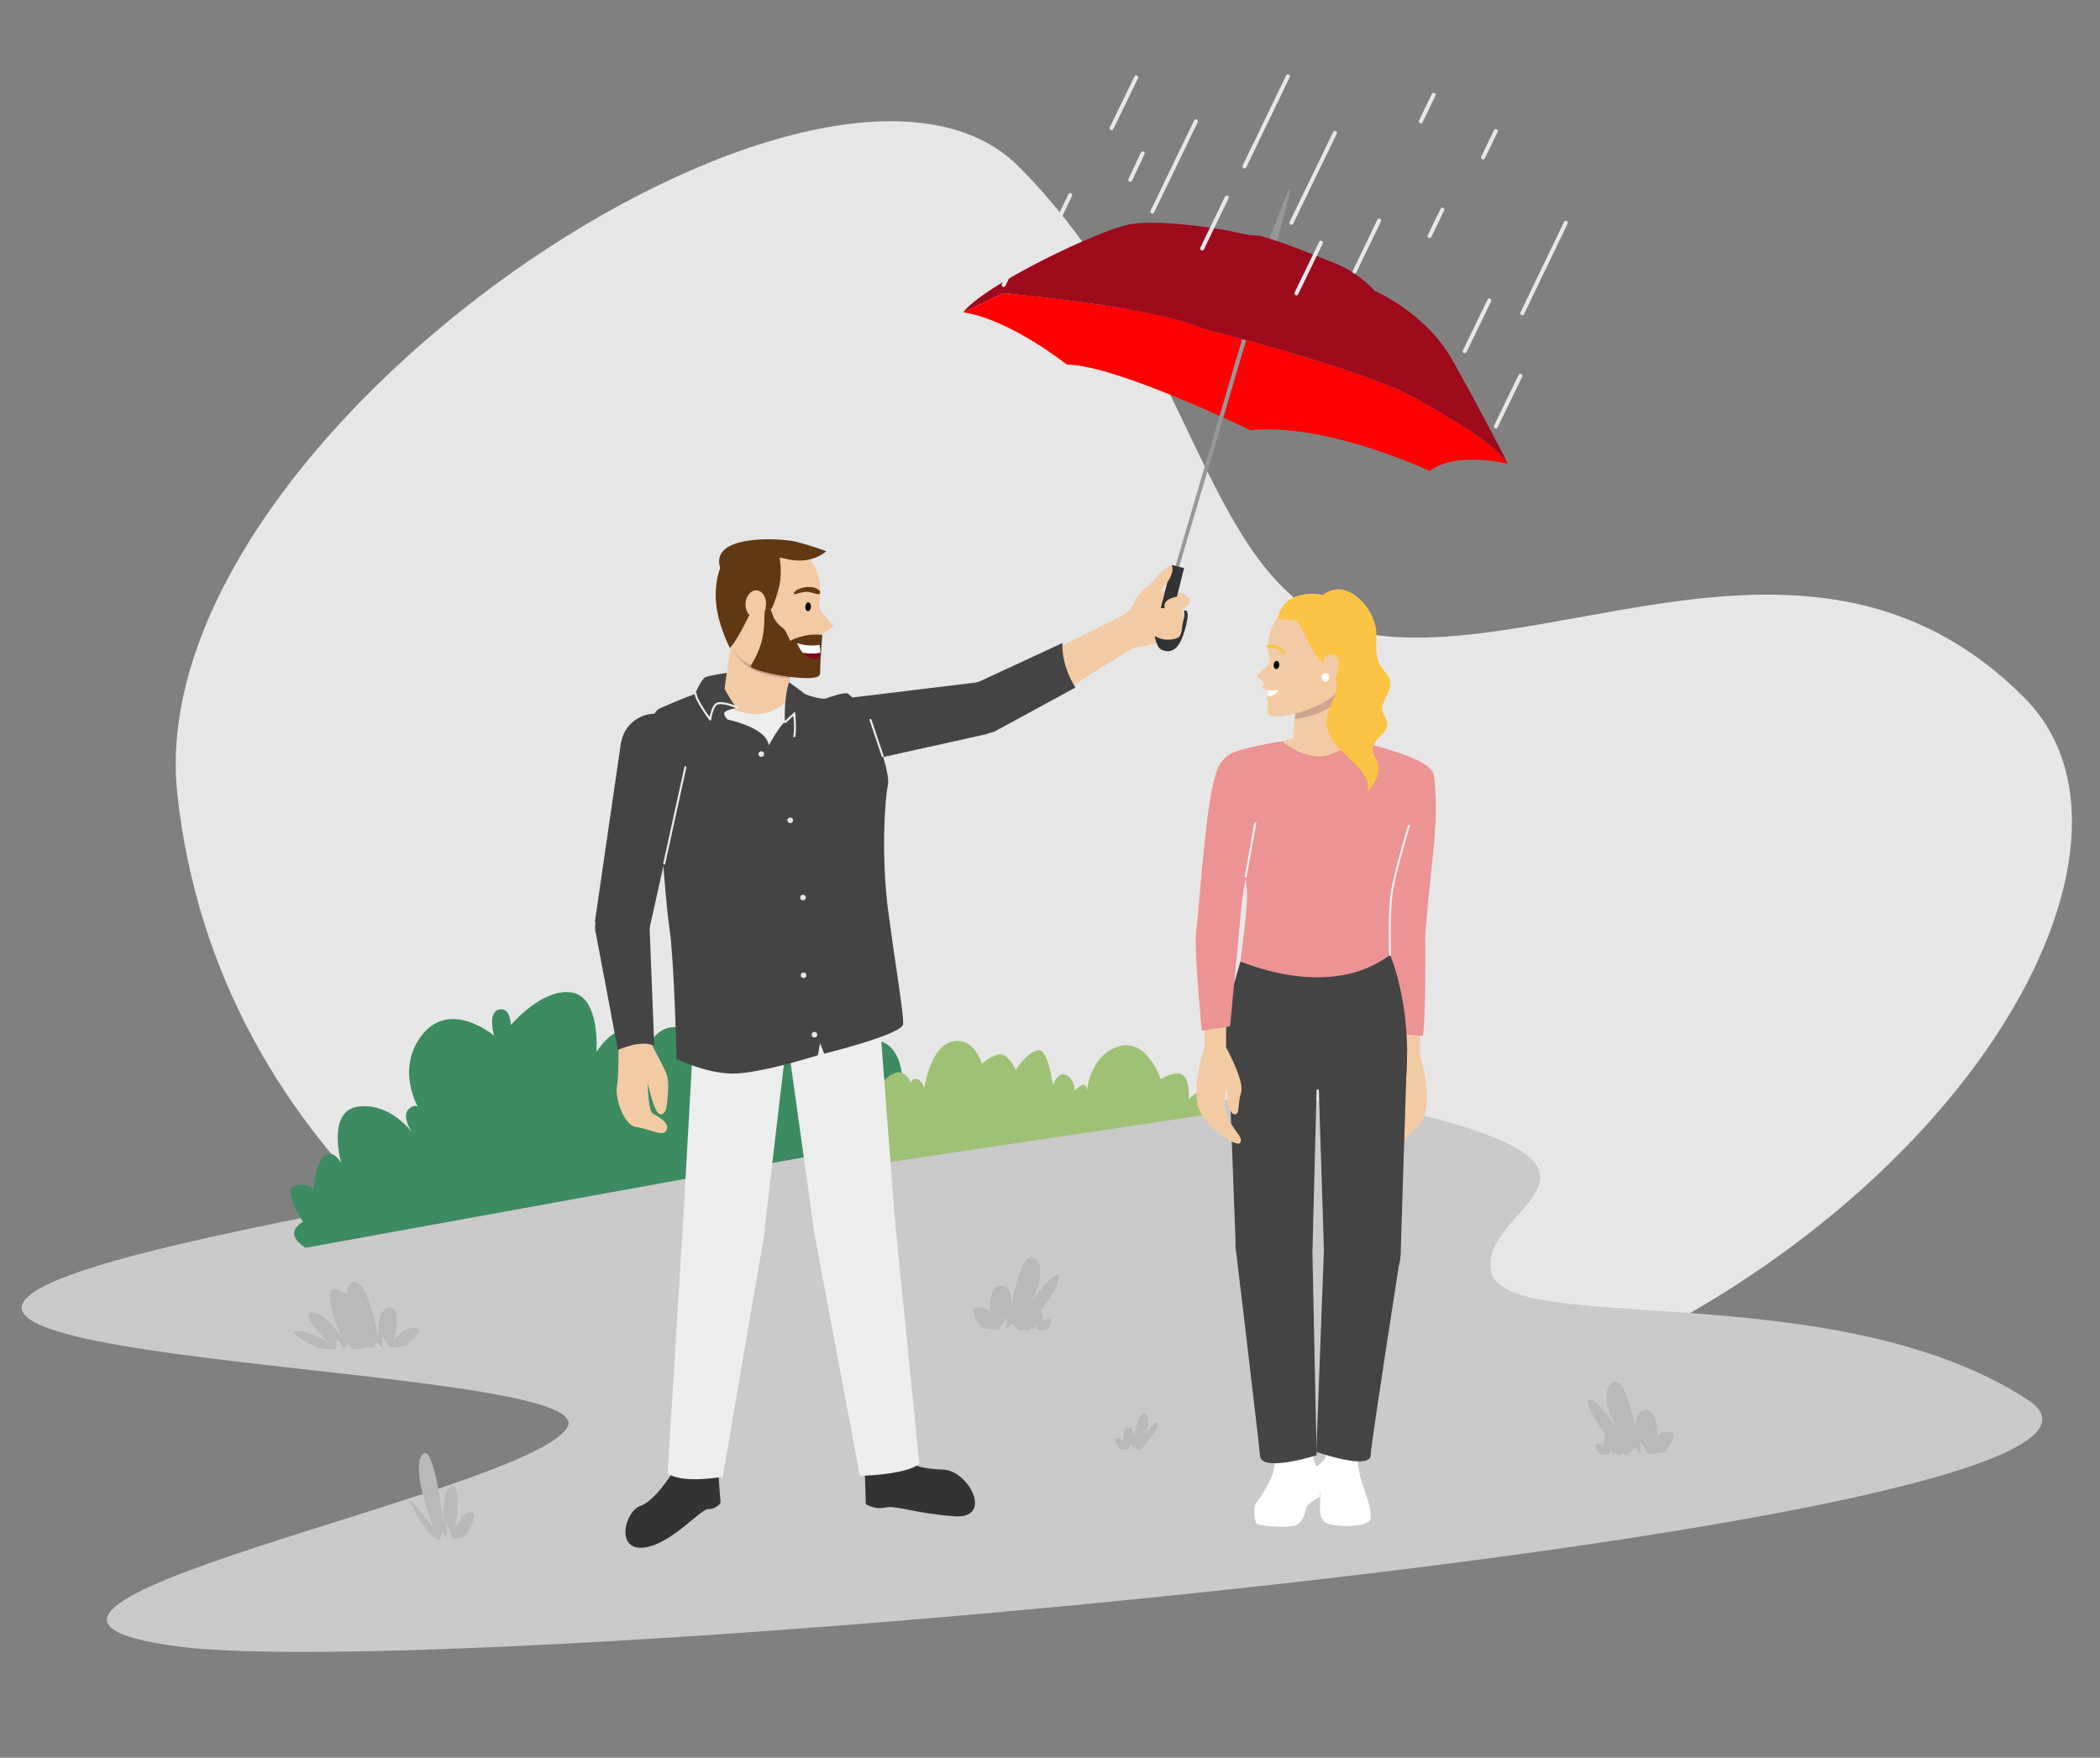 <?xml version="1.0" encoding="utf-8"?>
<!-- Generator: Adobe Illustrator 26.3.1, SVG Export Plug-In . SVG Version: 6.00 Build 0)  -->
<svg version="1.1" id="Layer_1" xmlns="http://www.w3.org/2000/svg" xmlns:xlink="http://www.w3.org/1999/xlink" x="0px" y="0px"
	 viewBox="0 0 675 565" style="enable-background:new 0 0 675 565;" xml:space="preserve">
<rect x="0" y="0" width="675" height="565" fill="#808080" stroke="none"/>
<style type="text/css">
	.st0{fill:#E7E7E7;}
	.st1{fill:#CACACA;}
	.st2{fill:#3D8B61;}
	.st3{fill:#9EC176;}
	.st4{fill:#B9B9B9;}
	.st5{fill:#FFFFFF;}
	.st6{fill:#F2CBA4;}
	.st7{fill:none;stroke:#F2CBA4;stroke-width:0.371;stroke-miterlimit:10;}
	.st8{fill:#EC9393;}
	.st9{fill:#CFA591;}
	.st10{fill:#444444;}
	.st11{fill:#FCC444;}
	.st12{fill:none;stroke:#EEEEEE;stroke-width:0.64;stroke-linecap:round;stroke-linejoin:round;}
	.st13{fill:#333333;}
	.st14{fill:#E1EAF3;}
	.st15{fill:#EEEEEE;}
	.st16{fill:#08528A;}
	.st17{fill:#603813;}
	.st18{fill:#82081D;}
	.st19{fill:#979797;}
	.st20{fill:#FF0000;}
	.st21{fill:#9C0A1C;}
	.st22{fill:none;stroke:#EEEEEE;stroke-width:0.64;stroke-linecap:round;stroke-miterlimit:10;}
	.st23{fill:none;stroke:#E7E7E7;stroke-width:1.28;stroke-linecap:round;stroke-miterlimit:10;}
</style>
<g>
	<path class="st0" d="M263.7,462.7C169.7,443.4,69.5,371.2,57,255.2C44.5,139.1,266-8.3,327.5,53.6c61.6,61.9,58.8,145.9,118.8,151
		c60,4.9,140.7-44.2,204.3,19.6C721.1,294.6,541.9,519.9,263.7,462.7L263.7,462.7z"/>
	<g>
		<path class="st1" d="M43.7,403.4c71-18.7,333.7-64.4,410.7-45.6s20.1,30.4,25,51.2c4.9,20.8,110.2,0.6,172.3,40.9
			s-504,91.1-594.2,79.4s111.8-49,124.8-70.4C195.5,437.4-92.6,439.3,43.7,403.4L43.7,403.4z"/>
		<path class="st2" d="M288.2,366.6c0,0,6.5-26-3.8-31.3c-10.3-5.1-21.4,0-21.4,0s6.4-4.1,1.3-5.8c-5-1.8-6.1,2.4-6.1,2.4
			s-4.9-12-14.7-10.6c-9.8,1.4-9.2,10.9-9.2,10.9s-6.1-13.3-11.7-11c-5.5,2.3-3.6,9.3-3.6,9.3s-10.7-3.9-13.1,15.1
			c0,0,0.2-12.9-4.6-14.1c-4.7-1.3-9.6,6.7-9.6,6.7s1.4-17.9-8.1-19.2c-9.5-1.3-19.4,10.5-19.4,10.5s0-5.8-3.8-5
			c-3.8,0.9-1.6,8.4-1.6,8.4s-13.8-11.7-23-0.4c-9,11.3-1.1,24-1.1,24s-0.7-2.3-3.3,0c-2.5,2.3,1,7.5,1,7.5s-6.8-9.6-17.2-8.3
			c-10.4,1.3-5.5,18.3-5.5,18.3s-2.2-4.6-5.3-2.6c-3.1,2.1-3.6,10.9-3.6,10.9s-2.2-2.4-6.1-1.1c-4,1.3,2.7,11.6,2.7,11.6
			s-6.9,3.3,0.8,8.3L288.2,366.6L288.2,366.6z"/>
		<path class="st3" d="M281.6,374.2c0,0-18.5-5.4-14.5-13.6c4-8.1,11.6-3.3,11.6-3.3s2-7.7,7.1-11.4c5.1-3.7,7,2.3,7,2.3
			s-0.1-1.4,1.6-1.4c1.7,0,2.7,2.9,2.7,2.9s1.9-13.3,9-14.9s9.5,7.2,9.5,7.2s2.9-2.7,5.6-3.1c2.8-0.4,5.3,5,5.3,5s3.5-5.5,7-6.3
			c3.5-0.8,4.9,11.2,4.9,11.2s1.7-4.6,4.4-3.2c2.7,1.4,2.6,4.9,2.6,4.9s1.9-1.8,2.9-1.8c1,0,1.1,1.9,1.1,1.9s0.9-11.4,10.1-14.2
			c9.2-2.9,13.6,10.5,13.6,10.5s4.6-2.9,7-1.4c2.5,1.5,2,7.9,2,7.9s3.7-4.3,7.7-3.1c4.1,1.2,3.5,7.2,3.5,7.2L281.6,374.2
			L281.6,374.2z"/>
		<path class="st4" d="M133.4,426.8c-4-0.1-6.9,4.3-6.9,4.3s3.2-10.8-1.2-10.8c-4.3,0-3.7,9.4-3.7,9.4s-3.8-20.8-8.7-17.2
			c-1.1,0.8-1.5,2.1-1.4,3.6c-0.7-0.5-1.5-1-2.4-1.4c-7.5-3.2,0.9,15.7,0.9,15.7s-4.9-8.5-9.6-8.5c-4.6,0.1,5.2,9.8,5.2,9.8
			s-5.8-4-10.1-3.8c-4.3,0.1,6.6,5.3,6.6,5.3s4.9,0.8,5.5,0.5c0.6-0.2,0.8-3.4,0.8-3.4l2.2,3.4l0.9-1.7l2.2,1.7c0,0,2.3,0.2,4.3-0.8
			c1.4,0.5,2.1,0.4,2.1,0.4l1-1.9l1.8,1.8v-3.7c0,0,2.2,3.5,2.8,3.7c0.7,0.2,4.7-0.7,4.7-0.7S137.4,426.9,133.4,426.8L133.4,426.8z"
			/>
		<g>
			<path class="st4" d="M535.2,466.8c0,0-4.7,0.8-5.3,0.6c-0.6-0.3-2.6-4-2.6-4v4l-1.7-2l-2.6,2.5c0,0-1.7,0.3-7.8-8
				c-7.4-10.1-6.4-16,4.3-1.2c0,0-5.9-10.2-1.5-14c4.5-3.9,7.6,14.5,7.6,14.5s-0.3-6,3.6-6c3.9,0,3.5,8.8,3.5,8.8s0.3-1.8,3.9-1.7
				C540.2,460.3,535.2,466.8,535.2,466.8L535.2,466.8z"/>
			<path class="st4" d="M514.2,467.4c0,0,2.4,0.4,2.7,0.3c0.3-0.1,1.3-2,1.3-2v2l0.8-1l1.3,1.3c0,0,0.8,0.1,3.9-4
				c3.8-5,3.2-8-2.2-0.6c0,0,3-5,0.7-7s-3.8,7.2-3.8,7.2s0.1-3-1.8-3c-1.9,0-1.7,4.4-1.7,4.4s-0.1-0.9-2-0.9
				C511.7,464.2,514.2,467.4,514.2,467.4L514.2,467.4z"/>
		</g>
		<g>
			<path class="st4" d="M315.6,426.8c0,0,4.7,0.8,5.3,0.6c0.6-0.3,2.6-4,2.6-4v4l1.7-2l2.6,2.5c0,0,1.7,0.3,7.8-8
				c7.4-10.1,6.4-16-4.3-1.2c0,0,5.9-10.2,1.5-14c-4.5-3.9-7.6,14.5-7.6,14.5s0.3-6-3.6-6s-3.5,8.8-3.5,8.8s-0.3-1.8-3.9-1.7
				C310.5,420.4,315.6,426.8,315.6,426.8L315.6,426.8z"/>
			<path class="st4" d="M336.5,427.3c0,0-2.4,0.4-2.7,0.3c-0.3-0.1-1.3-2-1.3-2v2l-0.8-1l-1.3,1.3c0,0-0.8,0.1-3.9-4
				c-3.8-5-3.2-8,2.2-0.6c0,0-3-5-0.7-7c2.3-2,3.8,7.2,3.8,7.2s-0.1-3,1.8-3s1.7,4.4,1.7,4.4s0.1-0.9,2-0.9
				C339.1,424.1,336.5,427.3,336.5,427.3L336.5,427.3z"/>
		</g>
		<path class="st4" d="M149.5,493.7c0,0-3.2,1.2-3.7,0.9c-0.5-0.3-2.2-4.7-2.2-4.7v4.7l-1.4-2.3l-0.8,2.5c0,0-2.8,0.9-8.1-9
			c-5.2-9.9,6,5.3,6,5.3s-7.4-19-3.6-23.5c3.9-4.6,6.8,22.3,6.8,22.3s-0.5-12.2,2.8-12.2c3.4,0,0.9,13.9,0.9,13.9s2.3-5.6,5.3-5.5
			C154.7,486.2,149.5,493.7,149.5,493.7L149.5,493.7z"/>
		<path class="st4" d="M359.8,465.7c0,0,2.4,0.4,2.7,0.3c0.3-0.1,1.3-2,1.3-2v2l0.8-1l1.3,1.3c0,0,0.8,0.1,3.9-4
			c3.8-5,3.2-8-2.2-0.6c0,0,3-5,0.7-7c-2.3-2-3.8,7.2-3.8,7.2s0.1-3-1.8-3c-2,0-1.7,4.4-1.7,4.4s-0.1-0.9-2-0.9
			C357.3,462.4,359.8,465.7,359.8,465.7L359.8,465.7z"/>
	</g>
	<g>
		<g>
			<path class="st5" d="M436.3,468c0,0,0.1,4.6,1.5,8.7c1.4,4.2,3.2,8.6,2.7,11.5c-0.5,2.9-11,2.7-14,1.5s-2.1-6.7-2.1-8.5
				c0-1.8-1.6-9.1-1-9.9c0.6-0.7,2.7-1.9,2.7-3.3C425.9,466.7,436.3,468,436.3,468L436.3,468z"/>
			<path class="st5" d="M422.1,466.6c0,0-0.1,3.5,1.1,4.7c1.2,1.3,1,9.9,1,9.9s-3.7,1.9-4.2,3.2c-0.5,1.3-1,5.5-4.2,6.1
				c-3.3,0.6-11.4,0.1-12-0.9c-0.6-1-1-5.4,0-6.5c1-1.1,4.6-7,5.1-8.8c0.6-1.8,1.2-5.2,1.2-5.2L422.1,466.6L422.1,466.6z"/>
			<g>
				<circle class="st6" cx="453" cy="329.6" r="3.5"/>
				
					<rect x="447.7" y="331.4" transform="matrix(8.202701e-03 -1 1 8.202701e-03 114.457 785.067)" class="st6" width="10.6" height="6.9"/>
				<path class="st6" d="M449.4,338.9l6.9,0.1c0,0,3.2,9.5,2.2,17.1c-1,7.6-13,14.9-14,13.3c-1.2-1.7,2-3.7,4-8
					c2.1-4.4,0.3-9.7,0.3-9.7s0,7.6-2.2,8.4c-2.2,0.8-1.2-3.2-2.2-6.8C443.4,349.6,449.4,338.9,449.4,338.9L449.4,338.9z"/>
			</g>
			<g>
				<polygon class="st7" points="461.1,252.2 448.5,251.3 445.1,302.2 456.9,303.1 				"/>
				<circle class="st7" cx="454.8" cy="251.7" r="6.3"/>
			</g>
			<g>
				<polygon class="st7" points="457.3,329.5 449.8,330.2 445.2,303.3 456.9,302.1 				"/>
				<circle class="st7" cx="451" cy="302.7" r="5.9"/>
			</g>
			<path class="st8" d="M438.9,239c0,0,21,4.6,21.9,10c0.8,5.5,1.1,13.1,0,23.6c-1.1,10.6-2.7,26.1-2.7,28.8
				c0,2.7,0.2,25.1-0.7,31.6l-11-0.9c0,0-1.5-24.6-3.1-30.7C441.8,295.4,438.9,239,438.9,239L438.9,239z"/>
			<g>
				<polygon class="st7" points="391,248.6 403.4,250.3 396.3,301 384.5,299.4 				"/>
				<circle class="st7" cx="397.2" cy="249.5" r="6.3"/>
			</g>
			<g>
				<polygon class="st7" points="393.7,327.5 386.2,327.4 384.4,300.2 396.3,300.2 				"/>
				<circle class="st7" cx="390.4" cy="300.2" r="5.9"/>
			</g>
			<rect x="428.2" y="464.3" class="st9" width="10.3" height="1.6"/>
			<polygon class="st9" points="417.9,456.4 407.6,456.5 407.6,467.6 417.8,467.6 			"/>
			<g>
				<circle class="st10" cx="437.8" cy="403" r="5.8"/>
				<path class="st10" d="M437.8,390.4L437.8,390.4c6.9,0,12.6,5.7,12.4,12.7c0,0-9.7,62.3-9.6,64.4c0.3,5.5-17.5-0.8-17.5-0.8
					l2.4-63.6C425.4,396.1,430.9,390.4,437.8,390.4L437.8,390.4z"/>
			</g>
			<g>
				<path class="st10" d="M437.8,322.5L437.8,322.5c-8.1,0-14.6,6.7-14.3,14.8l2.1,66c0.2,6.6,5.6,12,12.3,12l0,0
					c6.6,0,12.1-5.2,12.3-12l2.1-66C452.5,329.3,446,322.5,437.8,322.5z"/>
				<circle class="st10" cx="438" cy="337.5" r="5.2"/>
			</g>
			<g>
				<circle class="st10" cx="409.5" cy="400.1" r="5.8"/>
				<path class="st10" d="M409.4,387.5L409.4,387.5c6.9,0,12.6,5.6,12.4,12.7l1.4,67.6c0,0-17.9,5.7-18.2,0.1
					c-0.1-2.2-7.9-67.5-7.9-67.5C396.9,393.4,402.4,387.5,409.4,387.5L409.4,387.5z"/>
			</g>
			<g>
				<path class="st10" d="M409,319.7L409,319.7c-8.1,0-14.6,6.8-14.3,14.9l2.5,66c0.3,6.6,5.7,11.9,12.4,11.9l0,0
					c6.6,0,12.1-5.3,12.3-12l1.7-66C423.7,326.3,417.2,319.7,409,319.7L409,319.7z"/>
				<circle class="st10" cx="409.3" cy="334.6" r="5.2"/>
			</g>
			<g>
				<path class="st6" d="M421.3,248.2L421.3,248.2c-3.7-0.3-6.4-3.6-6-7.2l1.6-18.2c0.3-3.7,3.6-6.4,7.2-6l0,0
					c3.7,0.3,6.4,3.6,6,7.2l-1.6,18.2C428.3,245.9,425.1,248.5,421.3,248.2z"/>
				<path class="st9" d="M424.1,216.7c-3.7-0.3-6.9,2.4-7.2,6l-0.7,8.4c6.7-0.7,11.3-3.6,13.8-5.2l0.2-2.1
					C430.5,220.2,427.8,217,424.1,216.7L424.1,216.7z"/>
				<circle class="st6" cx="422.1" cy="239.9" r="3.1"/>
				<circle class="st9" cx="423.4" cy="224.5" r="3.1"/>
			</g>
			<path class="st5" d="M407.3,221.4l0.8,3.1c0,0,1-0.8,2.9-1.4C412.8,222.5,410.4,220.6,407.3,221.4L407.3,221.4z"/>
			<path class="st6" d="M403.8,217.3l4-3.7c0,0,0.8-1.3,0-3.6c-0.7-1.9-0.1-11,5.6-13.7c5.7-2.7,18.5,0.6,19,10.5
				c0.6,9.9-1.6,13-3.2,15.9c-1.6,3-12.2,7.6-19.2,7.6c-4.5,0-1.5-3.8-2.9-5.7c-0.2-0.3-0.1-0.7,0.3-0.7c3-0.2,3.5-2.1,3.5-2.1
				c-2.2,0.3-3.5,0.1-4.4-0.2h-0.1c-0.4-0.1-0.6-0.6-0.4-1c0.3-0.5,0.2-1.3,0.2-1.3L403.8,217.3L403.8,217.3z"/>
			
				<ellipse transform="matrix(8.176067e-02 -0.997 0.997 8.176067e-02 163.383 605.237)" cx="410.2" cy="214" rx="1.3" ry="0.9"/>
			<path class="st11" d="M407,207.9c-0.1-0.5,1.6-1.2,3.7-0.3c2.1,0.8,2.7,2.7,2.4,2.9c-0.3,0.2-1.6-1.8-3.1-2
				C408.4,208.2,407.2,208.6,407,207.9L407,207.9z"/>
			<path class="st10" d="M446.8,306.9c0,0,7.2,16.6,5.1,39.9c-2.1,23.2-21.8,3.2-21.8,3.2l-34.8,1.3c0,0-3.4-18.7,0-30.4l3.4-11.8
				C398.7,309,429,319.7,446.8,306.9L446.8,306.9z"/>
			<path class="st8" d="M398.7,309c0,0,28.6,12.9,48.1-2.1c0,0,0-13.8,0.8-22.7c0.9-8.8,13.3-37.2,9.3-39.1c-4-1.9-20.4-8-28.8-8.3
				c-8.4-0.3-29,3.3-32.7,5.6c-3.8,2.3,5.2,37.8,5.4,43.6C401.2,291.9,398.7,309,398.7,309L398.7,309z"/>
			<path class="st6" d="M412.1,238.3c0,0,3.4,2.9,6.7,3.8c3.4,1,6.7,3,16.6-3.8C435.6,238.3,427,233.7,412.1,238.3L412.1,238.3z"/>
			<g>
				<circle class="st6" cx="390.7" cy="327.2" r="3.5"/>
				
					<rect x="385.4" y="329" transform="matrix(5.759459e-03 -1 1 5.759459e-03 55.969 721.259)" class="st6" width="10.7" height="6.9"/>
				<path class="st6" d="M394.1,336.7h-6.9c0,0-3.4,9.5-2.5,17.2s12.8,15.1,13.9,13.5c1.2-1.7-1.9-3.8-4-8.1c-2-4.5-0.2-9.7-0.2-9.7
					s-0.1,7.7,2.1,8.5c2.2,0.8,1.2-3.2,2.4-6.8C400.1,347.5,394.1,336.7,394.1,336.7L394.1,336.7z"/>
			</g>
			<path class="st8" d="M397.2,242.3c0,0-4.6-1.4-7.2,9.4c-2.7,10.9-4.8,42.4-5.5,48.5c-0.7,6,1.8,31.1,1.8,31.1l9.1-1.4
				c0,0,3-32.1,3.8-40.2c0.9-8.1,8.9-44.3,3.6-45.9L397.2,242.3L397.2,242.3z"/>
			<path class="st11" d="M410.8,198.4c-0.2,1,5.3,1,5.9,0.9c0.6-0.1,4.3,8.7,6.2,11.1c1.9,2.4,3.2,3.3,4,4.5c0.8,1.2,3,2.2,2.7,5.5
				c-0.2,3.4-0.7,3.4-2.4,7.6c-1.7,4.2-0.6,8.4,3,12.3c3.6,3.9,11.2,9.3,9.2,14.3c0,0,5.9-5.4,2.8-10.7c-3.2-5.2,2.8-7.3,3.6-10.2
				c0.8-2.9-2.8-4.5-1.1-7.9c1.7-3.5,3.4-6.1,1-9.2c-2.4-3.1-3.7-4-3.3-12.2c0.4-8.2-9.3-19.3-17.1-13.2
				C425.2,191.3,413.1,188.5,410.8,198.4L410.8,198.4z"/>
			<path class="st6" d="M428.1,210.3L428.1,210.3c1.3,0.1,2.3,1.3,2.2,2.6l-0.3,3.1c-0.1,1.3-1.3,2.3-2.6,2.2l0,0
				c-1.3-0.1-2.3-1.3-2.2-2.6l0.3-3.1C425.6,211.2,426.7,210.2,428.1,210.3z"/>
			
				<ellipse transform="matrix(8.559347e-02 -0.996 0.996 8.559347e-02 172.857 623.604)" class="st5" cx="426.2" cy="217.6" rx="1.4" ry="1.2"/>
			<line class="st12" x1="400.4" y1="281.8" x2="403.5" y2="264.6"/>
			<path class="st12" d="M446.8,306.9c0,0-0.5-13.2,0.6-20.2c1.1-7,5.5-21.3,5.5-21.3"/>
		</g>
		<g>
			<path class="st6" d="M340.5,208c0,0,14.7-7.3,18.1-9c3.3-1.8,4.9-2.4,6.1-5.6s4.5-5,5.5-6.2c1.1-1.2,5.3-6,6.3-5.3
				c1,0.6-0.1,3.7-0.7,4.6c-0.6,1-2.7,3.5-2.7,3.5s5.9,0.4,7,0.8c1.1,0.4,3.2,2.1,2.1,3.4c-1.1,1.3-2.5,2.1-2.5,2.1s1.3,0.6,0.7,2.5
				c-0.6,2-0.1,6.6-3.7,6.9c-3.5,0.3-6.6,1.9-12.4,2.5l-20.4,12.7C344.2,220.5,338.4,214.9,340.5,208L340.5,208z"/>
			<path class="st13" d="M277.9,470.4l0.4,13.1c0,0,2.9,1.9,6.3,1.1c3.5-0.8,9,1.8,22,2.8c13,1,4.8-14.7-3.4-15
				c-9.3-0.3-11.7-2.7-11.7-2.7L277.9,470.4L277.9,470.4z"/>
			<path class="st14" d="M291.4,469.7c0,0-8.4,3.7-13.6,0.7l-1.4-7.6l13-1.5L291.4,469.7L291.4,469.7z"/>
			<g>
				<circle class="st13" cx="274.8" cy="394.2" r="6.2"/>
				<path class="st15" d="M273.2,380.8L273.2,380.8c-7.3,0.8-12.6,7.5-11.6,14.8l14.8,78.8c0,0,14.3-0.2,19.1-3.8l-7.8-77.8
					C287.2,385.4,280.7,380,273.2,380.8L273.2,380.8z"/>
			</g>
			<g>
				<path class="st15" d="M265.5,309.1L265.5,309.1c8.6-0.9,16.2,5.4,16.9,14l5.3,70c0.5,7-4.6,13.3-11.7,14l0,0
					c-7,0.8-13.5-4.3-14.3-11.2l-9.7-69.5C250.8,317.9,256.9,310,265.5,309.1L265.5,309.1z"/>
				<circle class="st16" cx="267.1" cy="324.9" r="5.6"/>
			</g>
			<path class="st13" d="M230.7,470.8l0.9,12.3c0,0-1.4,2.1-4,2c-2.5,0-12.1,11.6-20.9,12.4c-8.8,0.8-6-11.7-0.7-13.5
				c5.3-1.8,12.3-14,12.3-14L230.7,470.8L230.7,470.8z"/>
			<path class="st14" d="M218.1,470.7c0,0,7.5,3.5,12.6,0.4l1.6-7.6l-13.1-1.3L218.1,470.7L218.1,470.7z"/>
			<g>
				<circle class="st13" cx="232.6" cy="394.8" r="6.2"/>
				<path class="st15" d="M233.9,381.4L233.9,381.4c7.3,0.6,12.8,7.2,11.9,14.5l-13.5,78.8c0,0-13,2.4-17.7-1.1l4.9-79.9
					C220,386.4,226.4,380.8,233.9,381.4L233.9,381.4z"/>
			</g>
			<g>
				<path class="st15" d="M240,309.6L240,309.6c-8.6-0.8-16.1,5.7-16.6,14.4l-3.9,70.1c-0.4,7,4.9,13.2,12,13.8l0,0
					c7,0.6,13.4-4.5,14.1-11.6l8.2-69.7C254.9,318,248.6,310.3,240,309.6L240,309.6z"/>
				<circle class="st16" cx="238.8" cy="325.4" r="5.6"/>
			</g>
			<g>
				<g>
					<polygon class="st6" points="208.3,299 191.7,295.9 199.8,240.9 220.3,244.7 					"/>
					<circle class="st6" cx="210.1" cy="242.5" r="10.5"/>
				</g>
				<path class="st10" d="M221.3,242.4c1.1-5.9-2.9-11.7-8.8-12.8s-11.7,2.9-12.8,8.8c0,0.1,0,0.2-0.1,0.3l0,0l-8.4,57.7l17.3,3.2
					l12.7-56.9l0,0C221.2,242.6,221.3,242.5,221.3,242.4L221.3,242.4z"/>
			</g>
			<g>
				<circle class="st6" cx="203.3" cy="329.2" r="5.6"/>
				<polygon class="st6" points="209.4,334.8 198.8,334.6 197.7,329.7 208.8,328.7 				"/>
				<path class="st6" d="M198.3,349.1c-0.7,3.5,2.1,12.7,6.2,13.2c4.2,0.5,8.8,3.4,9.8,0.9c1-2.5-3.1-4.3-4.6-5.4
					c-1.4-1.2-1.5-9.7-1.5-9.7s1.7,8,3.3,9.6c1.6,1.6,2.8-0.8,2.9-3c0.2-2.3,0.8-6.7-0.1-9.3c-0.8-2.6-5.3-9.5-5.6-12.4l-10,1
					C198.8,334,199,345.7,198.3,349.1z"/>
			</g>
			<g>
				<g>
					<circle class="st6" cx="200" cy="297.5" r="8.4"/>
					<polygon class="st6" points="209.9,336 198.7,337.2 194,297.5 207.2,295.5 					"/>
				</g>
				<path class="st10" d="M208.8,297.1c-0.5-4.8-4.8-8.9-9.6-8.4c-4.8,0.5-8.3,5.3-7.9,10.2c0,0.4,0.1,0.7,0.2,1l7.1,37.6
					c0,0,8-3.6,11.7-1.2l-1.5-38.2C208.9,297.8,208.9,297.5,208.8,297.1L208.8,297.1z"/>
			</g>
			<g>
				<g>
					<polygon class="st10" points="315,219.6 317.1,235.6 278,244.3 275.3,224.5 					"/>
					<circle class="st6" cx="276.3" cy="234.5" r="10"/>
				</g>
				<path class="st10" d="M272.9,224.4c-5.7,0.8-9.8,6-9,11.8c0.8,5.7,6,9.8,11.8,9c0.1,0,0.2,0,0.3-0.1l0,0l41.5-9.2l-2.2-16.7
					l-42.1,5.1l0,0C273.2,224.3,273,224.4,272.9,224.4L272.9,224.4z"/>
			</g>
			<g>
				<g>
					<circle class="st10" cx="316" cy="227.7" r="8"/>
					<polygon class="st10" points="339.3,208 343.3,221.8 319.1,235 312.9,220.2 					"/>
				</g>
				<path class="st10" d="M313.2,219.6c-4.3,1.8-6.7,6.9-4.9,11.2s7.2,6.1,11.5,4.3c0.3-0.1,0.6-0.3,0.9-0.5l25-13.6
					c0,0-4.5-6.4-4.2-14.3l-27.4,12.7C313.8,219.4,313.5,219.5,313.2,219.6z"/>
			</g>
			<g>
				<path class="st9" d="M242.4,232.1l-1.2-0.2c-5.1-0.7-8.8-5.4-8.1-10.7l2.2-16.5c0.7-5.1,5.4-8.8,10.7-8.1l1.2,0.2
					c5.1,0.7,8.8,5.4,8.1,10.7l-2.2,16.5C252.4,229.1,247.6,232.8,242.4,232.1z"/>
				<circle class="st9" cx="247.1" cy="223.9" r="3.5"/>
				<circle class="st9" cx="249.7" cy="206.7" r="3.5"/>
				<path class="st6" d="M253.8,218.1l-0.9,6.4c-0.7,4.8-5.6,8.2-11.2,7.5l0,0c-5.5-0.7-9.4-5.2-8.8-10.2l2.1-15.2
					C237.8,215.4,244.6,217.1,253.8,218.1z"/>
			</g>
			<g>
				<path class="st6" d="M243.3,176.4c4-0.8,15.9-1.2,18.9,6.4c3,7.6,0.4,10.7,1.3,12.9s4.3,4.6,4.3,5.6c0,0.6-3.8,2.2-3.7,2.9
					s-0.4,10.9-3.1,12.9s-18.8-2.1-22.3-4.9c-3.5-3-7.9-11.1-8.2-19C230.2,185,237.4,177.5,243.3,176.4L243.3,176.4z"/>
				
					<ellipse transform="matrix(5.895554e-02 -0.998 0.998 5.895554e-02 49.827 442.824)" cx="259.8" cy="195" rx="1.4" ry="0.9"/>
				<path class="st17" d="M263.6,190.6c0.3-0.6-1.1-2.1-4.2-1.9c-3.1,0.3-4.5,1.7-4.2,2.2c0.3,0.4,2.7-0.9,4.8-0.6
					C262.3,190.7,263.1,191.5,263.6,190.6L263.6,190.6z"/>
				<path class="st17" d="M247.7,195.9c0,0,0.7,0,2.4-6c1.6-5.5,0.5-9.9,0.5-10.6c0-0.6,8.1,3.5,15-2.1c0,0-4.7-1.8-9.9-3.1
					c-5.2-1.2-27.7-2.4-24.2,8.5c0,0-2,4.6-1.3,11.6c0.7,6.9,4.4,14.1,4.4,14.1s2-1.8,6-10.1C241.9,195.8,245,195.1,247.7,195.9
					L247.7,195.9z"/>
				
					<ellipse transform="matrix(5.494962e-02 -0.999 0.999 5.494962e-02 35.482 426.145)" class="st6" cx="242.9" cy="194.3" rx="4.4" ry="3.3"/>
				<path class="st17" d="M247.7,195.9l0.7,1.9c0.5,1.4,1.4,2.6,2.6,3.6l0.3,0.2c0.6,0.5,1.2,1.1,1.5,1.9l1.2,2.5
					c0,0,4.3-2.6,10.3-1.9c0,0-0.7,8.9-0.7,12.5s-23.3-0.8-22.3-2.6c5.7-9,3.9-15.5,4.6-17.9C246.4,194.9,247.7,195.8,247.7,195.9
					L247.7,195.9z"/>
				<g>
					<path class="st5" d="M263.6,209.9c0.2-1.2-0.2-2.6-0.2-2.6c-4.1,0.7-7.2-0.6-7.2-0.6s0.6,1.7,1.9,3.2
						C259.5,210.1,261.4,210.2,263.6,209.9z"/>
					<path class="st18" d="M258.1,209.9c0.8,0.9,1.8,1.7,3.2,1.9c1.7,0.3,2.3-0.8,2.5-1.9C261.4,210.2,259.5,210.1,258.1,209.9
						L258.1,209.9z"/>
				</g>
			</g>
			<path class="st15" d="M255.3,222.9c0,0-4.7,6.4-11.7,6.7c-6.9,0.3-16.3-5.7-16.3-5.7l18.9,35l10.7-2.9c0,0,4.9-26.2,4.3-27.5
				C260.5,227.4,255.3,222.9,255.3,222.9L255.3,222.9z"/>
			<path class="st10" d="M247.1,239.6c0,0,3.5-6.4,5.2-7.5c0,0-0.5-6.9,1.3-12.8c0,0,4.7,3.3,5,3.7c0.3,0.3,5.5,2,6.9,1.5
				c1.4-0.5,6.3-2.2,7.1-1.5c0.7,0.7,5.2,4.2,6.3,6.7s7.4,18.1,6.5,22.6c-1,4.5-2.2,23.2,0.1,40.6c2.3,17.3,5,33,4.8,36.3
				c-0.2,3.3-25.4,9.5-25.4,9.5l-1.3-3.4l-0.7,3.9c0,0-18.8,6-27.5,5.9s-17.9-4.7-17.9-4.7s-0.8-31.8-2.3-41.9s-3.2-37.3-3.2-38.4
				s-6.6-29.5,0.1-32.4c6.7-3,11.3-4.6,11.3-4.6s2-4.8,3.3-5.4c1.3-0.6,6.9-1.4,6.9-1.4l-0.7,5.1c0,0,2.3,4.5,4,6.1
				c0,0-3.9,0.7-4.1,1.7s1.1,2.1,1.1,2.1S246.4,233.8,247.1,239.6L247.1,239.6z"/>
			<path class="st13" d="M371.2,204.4c0,0,0.4,4,2.5,4.6c2.1,0.8,4.8,0.5,6.6-4.8c1.8-5.3,1.6-7.4,1.1-7.8s-0.9,0-0.9,0
				s0.5,0.8,0,2.5c-0.5,1.7-0.5,3-0.8,4.3c-0.4,1.3-0.6,2.1-3.5,2.4C373.2,205.9,371.2,204.4,371.2,204.4L371.2,204.4z"/>
			<path class="st19" d="M407.4,78.7c0,0,6.5-18,7.2-17.9S410,79.1,410,79.1L407.4,78.7L407.4,78.7z"/>
			<path class="st20" d="M458.1,129.9c-13.4-9.7-71.2-24.2-71.2-24.2c-15.3-7.1-64.4-11.5-64.4-11.5l-12.9,6.2
				c15,2.2,33.3,16.8,33.3,16.8c15.9,0.1,59,21.1,59,21.1c24.6-2.5,57.6,13.1,57.6,13.1c8.8-6.5,25.2-2.3,25.2-2.3
				C479.8,141.3,458.1,129.9,458.1,129.9L458.1,129.9z"/>
			<polygon class="st19" points="377.4,183.5 400.5,104.8 401.9,104.8 378.4,184.2 			"/>
			<path class="st21" d="M386.9,105.7c0,0,57.9,14.5,71.2,24.2c0,0,21.7,11.4,26.6,19.2c0,0-9.5-18.6-18-33.6
				c-8.5-15-24.8-22-24.8-22s-5-5.6-11.7-8.4c-6.6-2.8-23.8-9.5-26.1-9.4c-2.3,0.1-5.9-0.8-8.5-1.4c-2.5-0.5-22.5-4-32.4-2.2
				s-46.9,19.5-53.6,28.3l12.9-6.2C322.5,94.3,371.6,98.6,386.9,105.7L386.9,105.7z"/>
			<path class="st13" d="M373.1,195.5l2.1-8.3c0,0,2.5-3.3,1.4-5.6l4,1l-2.3,9.2c0,0-4.9,0.7-3.9,3.7L373.1,195.5L373.1,195.5z"/>
			<line class="st22" x1="213.5" y1="277.6" x2="220.3" y2="246.6"/>
			<path class="st22" d="M252.4,232.1l2.9-2.7c0,0,0.5,5.2,0,7.3"/>
			<path class="st12" d="M237,227.4c0,0-4.8-2-6.5-1.2c-1.7,0.8-2.2,5.1-2.2,5.1s-4.7-6.2-4.7-8.4"/>
			<line class="st12" x1="283.7" y1="243" x2="279.8" y2="231.4"/>
			<circle class="st0" cx="244.7" cy="242.4" r="0.9"/>
			<circle class="st0" cx="254" cy="263.7" r="0.9"/>
			<circle class="st0" cx="258.1" cy="288.5" r="0.9"/>
			<circle class="st0" cx="258.3" cy="313.5" r="0.9"/>
			<circle class="st0" cx="261.8" cy="332.6" r="0.9"/>
		</g>
	</g>
	<line class="st23" x1="489.3" y1="100.7" x2="503.3" y2="71.6"/>
	<line class="st23" x1="336.1" y1="79.1" x2="344" y2="62.7"/>
	<line class="st23" x1="456.7" y1="39" x2="460.8" y2="30.5"/>
	<line class="st23" x1="400" y1="53.5" x2="414" y2="24.5"/>
	<line class="st23" x1="470.8" y1="112.9" x2="478.7" y2="96.6"/>
	<line class="st23" x1="459.5" y1="75.9" x2="463.6" y2="67.4"/>
	<line class="st23" x1="370.4" y1="68" x2="384.4" y2="39"/>
	<line class="st23" x1="435.4" y1="87.3" x2="443.3" y2="70.9"/>
	<line class="st23" x1="363.3" y1="57.8" x2="367.3" y2="49.3"/>
	<line class="st23" x1="416.7" y1="94.3" x2="424.6" y2="78"/>
	<line class="st23" x1="415.1" y1="71.6" x2="429.1" y2="42.7"/>
	<line class="st23" x1="480.8" y1="137.1" x2="488.7" y2="120.8"/>
	<line class="st23" x1="322.6" y1="91.6" x2="330.5" y2="75.3"/>
	<line class="st23" x1="386.4" y1="79.9" x2="394.3" y2="63.5"/>
	<line class="st23" x1="476.7" y1="50.6" x2="480.8" y2="42.1"/>
	<line class="st23" x1="357.3" y1="41.2" x2="365.2" y2="24.9"/>
</g>
</svg>
